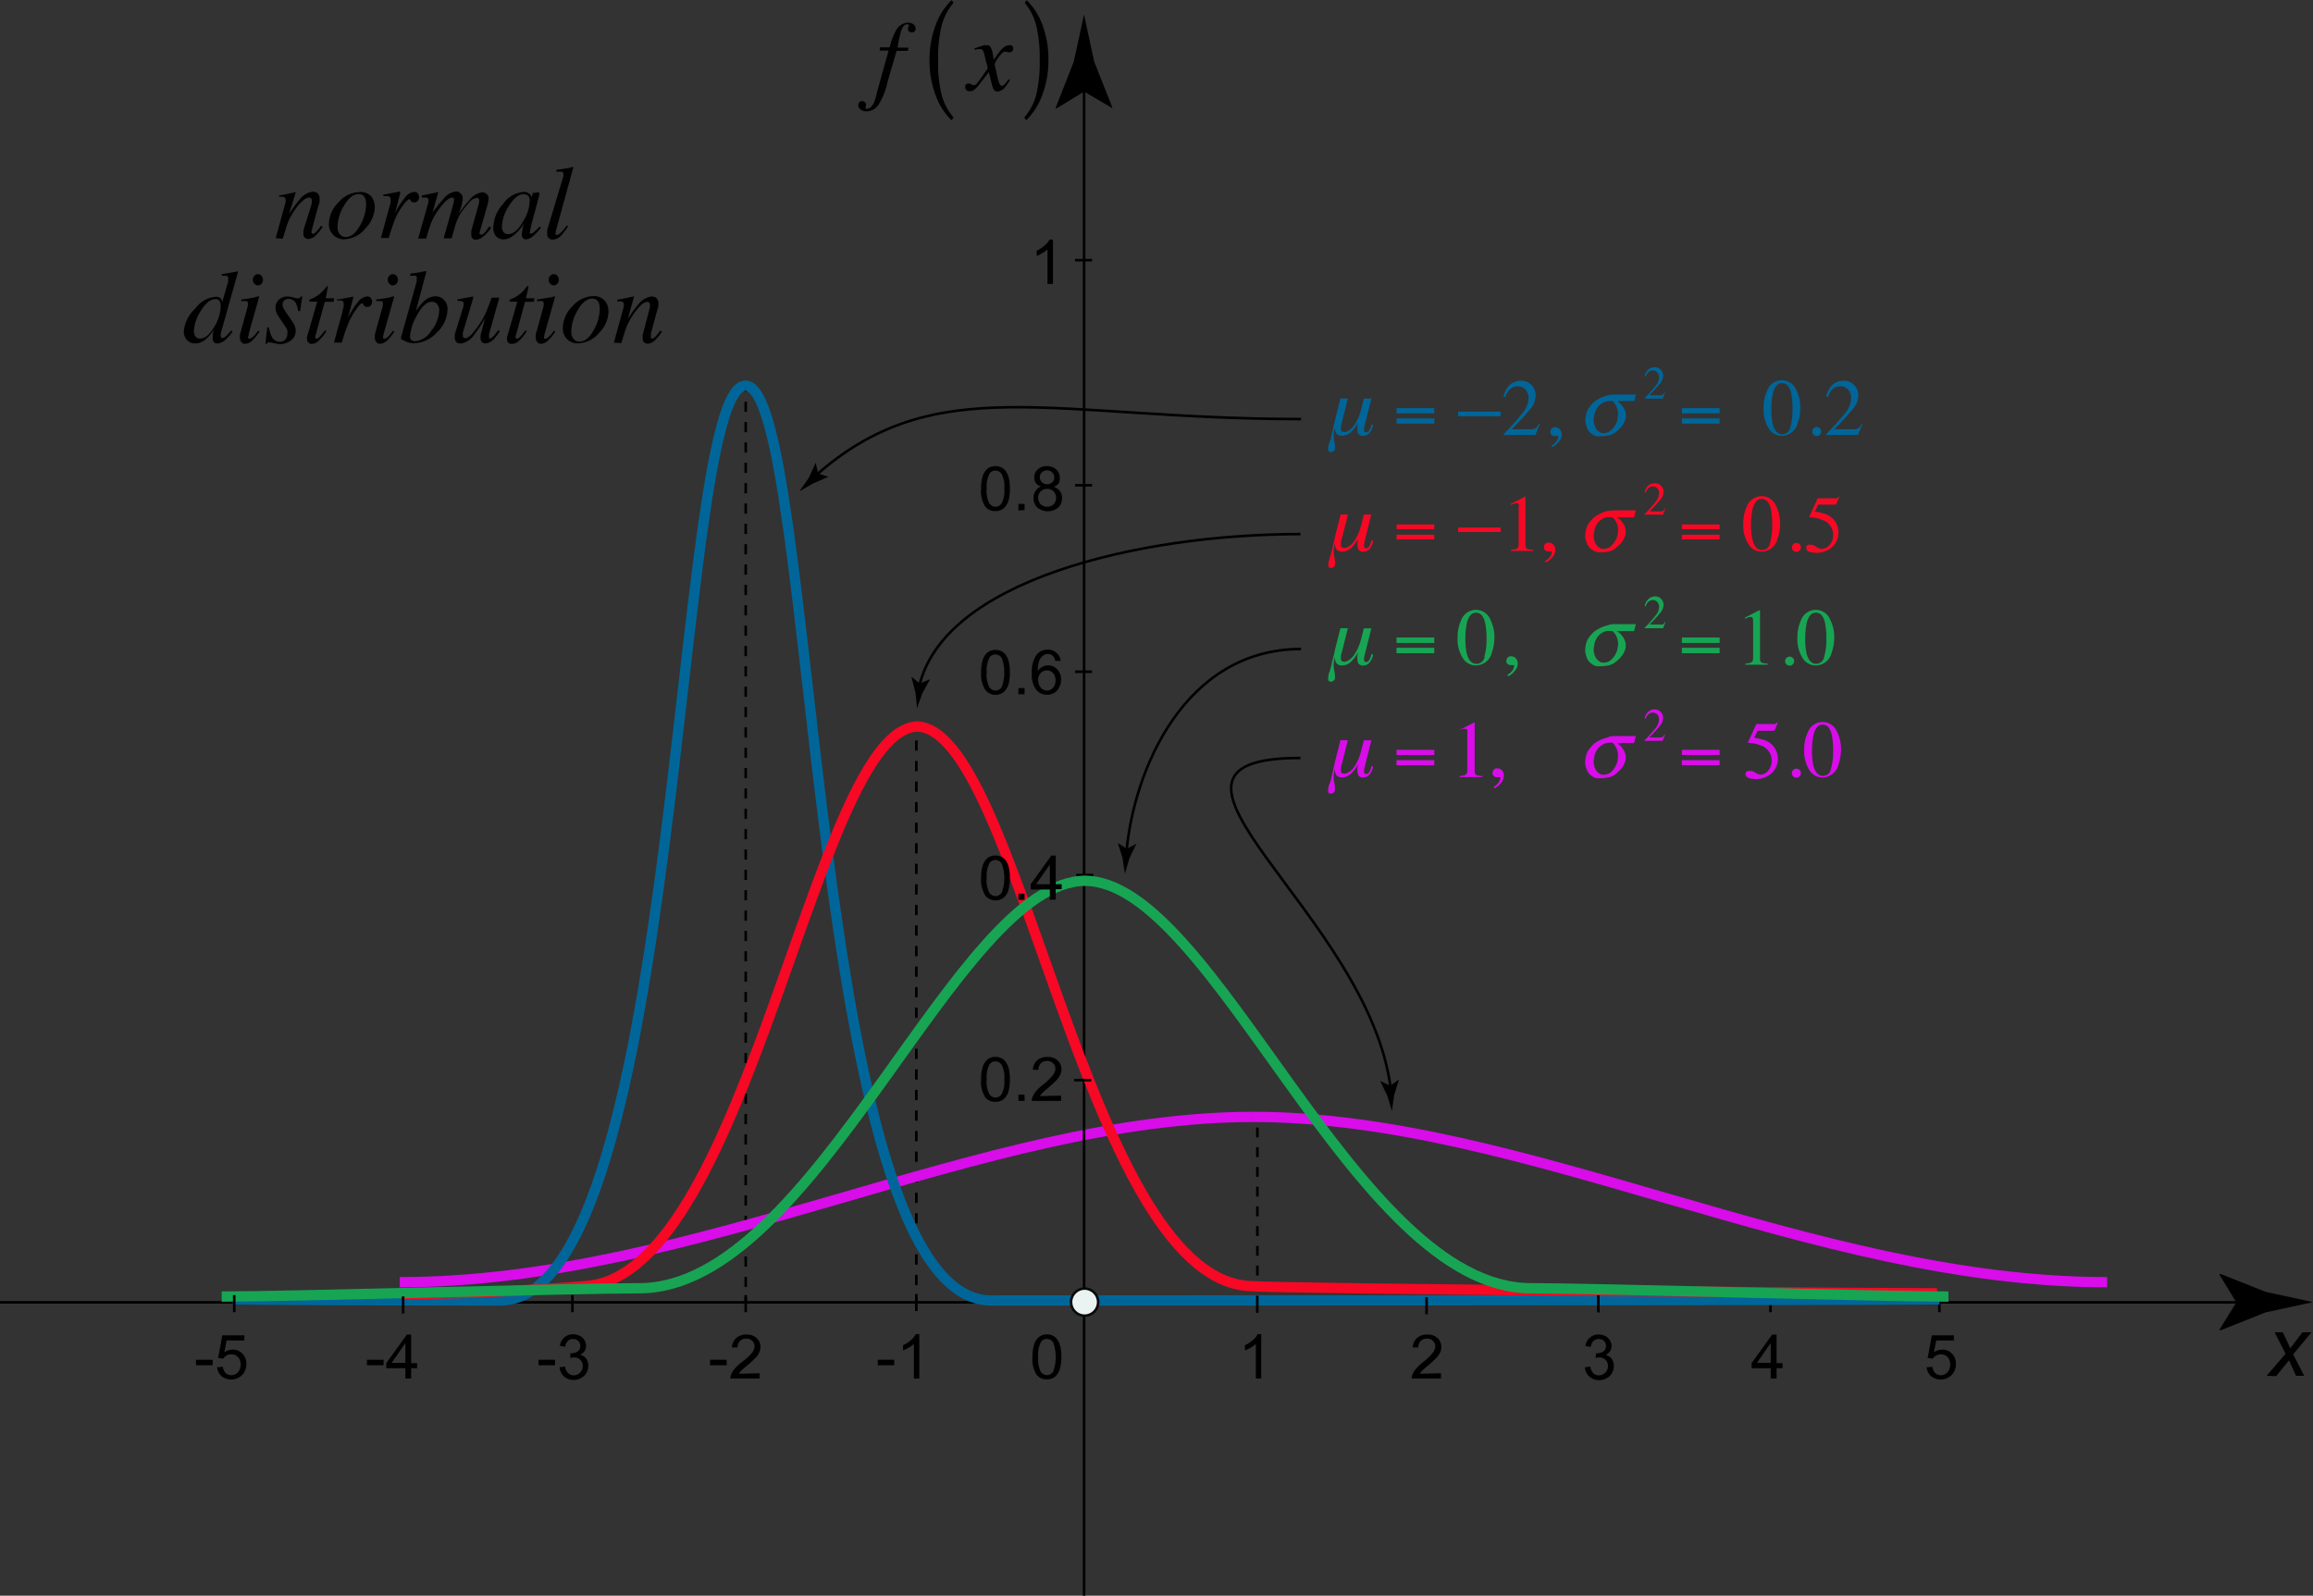 <svg id="_Layer_" data-name="&lt;Layer&gt;" xmlns="http://www.w3.org/2000/svg" viewBox="0 0 225.03 155.24"><rect x="0" y="0" width="225.03" height="155.24" fill="#333333" stroke="none"/><defs><style>.cls-1,.cls-10,.cls-2,.cls-3,.cls-4,.cls-5,.cls-7,.cls-8,.cls-9{fill:none;}.cls-1,.cls-2,.cls-3,.cls-4{stroke:#000;}.cls-1,.cls-11,.cls-2,.cls-3,.cls-4{stroke-width:0.25px;}.cls-2{stroke-dasharray:0.96 0.96;}.cls-3{stroke-dasharray:1 1;}.cls-4{stroke-dasharray:0.99 0.99;}.cls-5{stroke:#d90cea;}.cls-10,.cls-5,.cls-8,.cls-9{stroke-miterlimit:10;}.cls-6{fill:#131312;}.cls-8{stroke:#069;}.cls-9{stroke:#f70825;}.cls-10{stroke:#17a554;}.cls-11{fill:#ebf2f2;stroke:#090a0a;}.cls-12{fill:#069;}.cls-13{fill:#f70825;}.cls-14{fill:#17a554;}.cls-15{fill:#d90cea;}</style></defs><line class="cls-1" x1="122.33" y1="108.23" x2="122.33" y2="108.73"/><line class="cls-2" x1="122.33" y1="109.69" x2="122.33" y2="124.6"/><line class="cls-1" x1="122.33" y1="125.08" x2="122.33" y2="125.58"/><line class="cls-1" x1="89.15" y1="70.52" x2="89.15" y2="71.02"/><line class="cls-3" x1="89.15" y1="72.03" x2="89.15" y2="125.72"/><line class="cls-1" x1="89.15" y1="126.23" x2="89.15" y2="126.73"/><line class="cls-1" x1="72.55" y1="37.59" x2="72.55" y2="38.09"/><line class="cls-4" x1="72.55" y1="39.08" x2="72.55" y2="125.71"/><line class="cls-1" x1="72.55" y1="126.21" x2="72.55" y2="126.71"/><path class="cls-5" d="M38.89,126.72c28.9,0,56.62-16.08,83.07-16.08" transform="translate(0 -1.98)"/><path class="cls-5" d="M205,126.72c-28.89,0-56.62-16.08-83.07-16.08" transform="translate(0 -1.98)"/><path class="cls-6" d="M99.05,130.11" transform="translate(0 -1.98)"/><line class="cls-6" x1="125.97" y1="128.21" x2="126.97" y2="128.21"/><line class="cls-1" y1="126.7" x2="218.91" y2="126.7"/><path d="M217.57,128.68l-1.65-2.7.1-.07,4.4,1.75,4.61,1-4.61,1-4.4,1.75-.1-.05Z" transform="translate(0 -1.98)"/><line class="cls-1" x1="105.47" y1="155.24" x2="105.47" y2="7.57"/><path d="M105.47,10.89l-2.7,1.65-.06-.09L104.46,8c.34-1.54.68-3.07,1-4.61l1,4.61,1.75,4.41,0,.09Z" transform="translate(0 -1.98)"/><path class="cls-7" d="M135.33,130" transform="translate(0 -1.98)"/><path d="M220.52,135.83l1.84-2.15-1.06-2.08h.8l.35.75c.14.29.26.55.36.81L224,131.6h.88l-1.78,2.14,1.07,2.09h-.79L223,135c-.09-.19-.19-.41-.3-.68l-1.26,1.54Z" transform="translate(0 -1.98)"/><path d="M89,5a.36.36,0,0,1-.29.14.37.37,0,0,1-.27-.11.34.34,0,0,1-.11-.24,1,1,0,0,1,.1-.33.15.15,0,0,0-.07-.11.18.18,0,0,0-.13,0c-.24,0-.44.25-.6.77a12.07,12.07,0,0,0-.3,1.49h1.06l-.06.32H87.23l-.91,3.12a6.32,6.32,0,0,1-.78,2,1.43,1.43,0,0,1-1.25.76.84.84,0,0,1-.57-.19.52.52,0,0,1-.22-.41.46.46,0,0,1,.09-.27.35.35,0,0,1,.28-.12.37.37,0,0,1,.28.11.36.36,0,0,1,.11.26.34.34,0,0,1-.05.17.36.36,0,0,0,0,.13s0,0,0,.07a.32.32,0,0,0,.14,0c.28,0,.5-.22.69-.64a4.72,4.72,0,0,0,.27-.92l1.14-4.1h-.88l.06-.32h.93A5.91,5.91,0,0,1,87.14,5a1.4,1.4,0,0,1,1.2-.82.84.84,0,0,1,.54.18.57.57,0,0,1,.21.43A.44.44,0,0,1,89,5Z" transform="translate(0 -1.98)"/><path d="M94,10.18a.39.39,0,0,1,.23-.07h.12l.12.06.17.09.06,0h.07a.24.24,0,0,0,.18-.06,3.51,3.51,0,0,0,.34-.42c.11-.15.38-.53.8-1.14,0,0,0-.19-.11-.51s-.14-.59-.2-.81a1.55,1.55,0,0,0-.17-.45.28.28,0,0,0-.26-.11l-.27,0-.26.07,0-.15.53-.18.38-.12a2.08,2.08,0,0,1,.3,0,.35.35,0,0,1,.3.12,1.9,1.9,0,0,1,.26.75l.1.55a9.1,9.1,0,0,1,.67-.93,2.08,2.08,0,0,1,.4-.36.7.7,0,0,1,.37-.12.67.67,0,0,1,.26,0,.32.32,0,0,1,.18.32.36.36,0,0,1-.09.26.32.32,0,0,1-.23.09l-.1,0a.29.29,0,0,1-.1,0l-.13-.05-.1,0a.11.11,0,0,0-.07,0c-.14,0-.34.18-.6.55a2.93,2.93,0,0,0-.38.65,3.82,3.82,0,0,0,.09.46c.06.26.12.54.19.83a4.07,4.07,0,0,0,.17.58c.07.17.15.25.24.25a.36.36,0,0,0,.27-.14,6.18,6.18,0,0,0,.4-.51l.13.08a4.3,4.3,0,0,1-.42.63,1.15,1.15,0,0,1-.8.5.42.42,0,0,1-.37-.23,1.52,1.52,0,0,1-.16-.44L96.2,9l-1,1.29a2.52,2.52,0,0,1-.44.44.6.6,0,0,1-.38.12.41.41,0,0,1-.48-.43A.3.3,0,0,1,94,10.18Z" transform="translate(0 -1.98)"/><path d="M92.77,2.25a5.65,5.65,0,0,0-1.16,2.21,13.32,13.32,0,0,0-.34,3.38,13.18,13.18,0,0,0,.34,3.37,5.61,5.61,0,0,0,1.16,2.2l-.2.27A6.54,6.54,0,0,1,91,11.17a9.55,9.55,0,0,1-.57-3.33A9.6,9.6,0,0,1,91,4.5,6.51,6.51,0,0,1,92.57,2Z" transform="translate(0 -1.98)"/><path d="M99.69,2.25,99.88,2a6.51,6.51,0,0,1,1.58,2.52A9.42,9.42,0,0,1,102,7.84a9.4,9.4,0,0,1-.58,3.33,6.54,6.54,0,0,1-1.58,2.51l-.19-.27a5.57,5.57,0,0,0,1.16-2.19,13.21,13.21,0,0,0,.34-3.38,13.3,13.3,0,0,0-.34-3.39A5.61,5.61,0,0,0,99.69,2.25Z" transform="translate(0 -1.98)"/><line class="cls-1" x1="188.68" y1="126" x2="188.68" y2="127.66"/><line class="cls-1" x1="172.25" y1="126" x2="172.25" y2="127.66"/><line class="cls-1" x1="106.25" y1="47.21" x2="104.59" y2="47.21"/><line class="cls-1" x1="106.25" y1="25.31" x2="104.59" y2="25.31"/><line class="cls-1" x1="106.25" y1="65.35" x2="104.59" y2="65.35"/><line class="cls-1" x1="106.37" y1="85.13" x2="104.71" y2="85.13"/><path class="cls-8" d="M22.66,128.39c6.41.11,23,.11,26,.11,17.82,0,16.89-89,23.88-89" transform="translate(0 -1.98)"/><path class="cls-8" d="M188.68,128.39c-6.41.11-89.28.11-92.27.11-17.83,0-16.9-89-23.89-89" transform="translate(0 -1.98)"/><path class="cls-9" d="M39,127.88c6.82,0,14.62-.5,18.09-.79,15.81-1.31,22.28-54.43,32.24-54.43" transform="translate(0 -1.98)"/><path class="cls-9" d="M188.45,127.8c-6.82,0-63.6-.42-67.07-.71-15.82-1.31-22.28-54.43-32.24-54.43" transform="translate(0 -1.98)"/><path class="cls-10" d="M21.57,128.12c6.38,0,34.55-.81,40.63-.81,17.18,0,30.81-39.64,43.41-39.64" transform="translate(0 -1.98)"/><path class="cls-10" d="M189.56,128.12c-6.37,0-34.54-.81-40.63-.81-17.17,0-30.81-39.64-43.41-39.64" transform="translate(0 -1.98)"/><line class="cls-1" x1="106.16" y1="105.09" x2="104.5" y2="105.09"/><line class="cls-1" x1="122.32" y1="126.06" x2="122.32" y2="127.72"/><line class="cls-1" x1="138.79" y1="126.2" x2="138.79" y2="127.86"/><line class="cls-1" x1="155.5" y1="126.02" x2="155.5" y2="127.68"/><circle class="cls-11" cx="105.52" cy="126.68" r="1.32"/><line class="cls-1" x1="89.15" y1="125.89" x2="89.15" y2="127.55"/><line class="cls-1" x1="72.55" y1="126" x2="72.55" y2="127.66"/><line class="cls-1" x1="55.69" y1="126" x2="55.69" y2="127.66"/><line class="cls-1" x1="39.22" y1="126.12" x2="39.22" y2="127.78"/><line class="cls-1" x1="22.79" y1="126" x2="22.79" y2="127.66"/><path d="M100.45,134a4.08,4.08,0,0,1,.16-1.23,1.48,1.48,0,0,1,.47-.71,1.16,1.16,0,0,1,.77-.26,1.28,1.28,0,0,1,.61.14,1.18,1.18,0,0,1,.43.4,2.2,2.2,0,0,1,.27.64,4.47,4.47,0,0,1,.1,1,4.05,4.05,0,0,1-.16,1.22,1.55,1.55,0,0,1-.46.72,1.21,1.21,0,0,1-.79.25,1.17,1.17,0,0,1-1-.45A2.83,2.83,0,0,1,100.45,134Zm.55,0a2.81,2.81,0,0,0,.24,1.41.75.75,0,0,0,.61.35.74.74,0,0,0,.62-.36,4.23,4.23,0,0,0,0-2.81.75.75,0,0,0-.62-.35.66.66,0,0,0-.58.31A2.73,2.73,0,0,0,101,134Z" transform="translate(0 -1.98)"/><path d="M122.7,136.09h-.52v-3.36a3.09,3.09,0,0,1-.5.36,4,4,0,0,1-.56.27v-.51a3,3,0,0,0,.77-.5,1.82,1.82,0,0,0,.47-.58h.34Z" transform="translate(0 -1.98)"/><path d="M140.19,135.58v.51h-2.84a.78.78,0,0,1,.06-.37,2,2,0,0,1,.35-.57,5,5,0,0,1,.69-.65,5.89,5.89,0,0,0,.94-.91,1.06,1.06,0,0,0,.25-.64.7.7,0,0,0-.23-.52.76.76,0,0,0-.58-.22.84.84,0,0,0-.61.23.85.85,0,0,0-.23.63l-.54,0a1.28,1.28,0,0,1,.42-.93,1.42,1.42,0,0,1,1-.32,1.37,1.37,0,0,1,1,.35,1.13,1.13,0,0,1,.36.85,1.24,1.24,0,0,1-.1.5,2.1,2.1,0,0,1-.35.53,10.42,10.42,0,0,1-.82.75c-.31.27-.52.45-.61.54a1.85,1.85,0,0,0-.22.29Z" transform="translate(0 -1.98)"/><path d="M154.19,135l.52-.07a1.2,1.2,0,0,0,.31.65.78.78,0,0,0,.53.2.86.86,0,0,0,.63-.26.88.88,0,0,0,.26-.64.82.82,0,0,0-.84-.84,1.41,1.41,0,0,0-.37.06l.05-.46h.09a1.09,1.09,0,0,0,.61-.18.6.6,0,0,0,.26-.54.63.63,0,0,0-.19-.48.69.69,0,0,0-.51-.19.72.72,0,0,0-.51.19.9.9,0,0,0-.26.58l-.53-.09a1.29,1.29,0,0,1,.44-.82,1.24,1.24,0,0,1,.85-.3,1.44,1.44,0,0,1,.65.15,1.14,1.14,0,0,1,.45.42,1.07,1.07,0,0,1,.16.55.92.92,0,0,1-.15.51,1.06,1.06,0,0,1-.44.36,1,1,0,0,1,.59.36,1.14,1.14,0,0,1,.21.7,1.28,1.28,0,0,1-.41,1,1.46,1.46,0,0,1-1,.39,1.37,1.37,0,0,1-.94-.33A1.29,1.29,0,0,1,154.19,135Z" transform="translate(0 -1.98)"/><path d="M172.27,136.09v-1h-1.86v-.49l2-2.78h.43v2.78h.58v.49h-.58v1Zm0-1.52v-1.93l-1.34,1.93Z" transform="translate(0 -1.98)"/><path d="M187.44,135l.56-.05a1,1,0,0,0,.28.61.76.76,0,0,0,.54.21.86.86,0,0,0,.65-.29,1.11,1.11,0,0,0,.26-.76,1,1,0,0,0-.25-.71.87.87,0,0,0-.66-.27.88.88,0,0,0-.46.12,1,1,0,0,0-.33.3l-.49-.06.41-2.21h2.14v.5h-1.71l-.24,1.16a1.41,1.41,0,0,1,.82-.27,1.3,1.3,0,0,1,.95.39,1.38,1.38,0,0,1,.38,1,1.56,1.56,0,0,1-.34,1,1.51,1.51,0,0,1-2.08.19A1.3,1.3,0,0,1,187.44,135Z" transform="translate(0 -1.98)"/><path d="M85.4,134.8v-.53H87v.53Z" transform="translate(0 -1.98)"/><path d="M89.44,136.09h-.53v-3.36a2.7,2.7,0,0,1-.5.36,3.44,3.44,0,0,1-.55.27v-.51a3.19,3.19,0,0,0,.77-.5,2,2,0,0,0,.47-.58h.34Z" transform="translate(0 -1.98)"/><path d="M69.08,134.8v-.53H70.7v.53Z" transform="translate(0 -1.98)"/><path d="M73.9,135.58v.51H71.06a.94.94,0,0,1,.07-.37,1.91,1.91,0,0,1,.34-.57,5,5,0,0,1,.69-.65,5.64,5.64,0,0,0,1-.91,1.13,1.13,0,0,0,.25-.64.7.7,0,0,0-.23-.52.78.78,0,0,0-.58-.22.82.82,0,0,0-.61.23.85.85,0,0,0-.23.63l-.55,0a1.35,1.35,0,0,1,.42-.93,1.46,1.46,0,0,1,1-.32,1.37,1.37,0,0,1,1,.35,1.13,1.13,0,0,1,.36.85,1.25,1.25,0,0,1-.11.5,1.86,1.86,0,0,1-.35.53,8.44,8.44,0,0,1-.81.75c-.32.27-.52.45-.61.54a1.85,1.85,0,0,0-.22.29Z" transform="translate(0 -1.98)"/><path d="M52.39,134.8v-.53H54v.53Z" transform="translate(0 -1.98)"/><path d="M54.45,135l.52-.07a1.2,1.2,0,0,0,.31.65.78.78,0,0,0,.53.2.86.86,0,0,0,.63-.26.88.88,0,0,0,.26-.64.82.82,0,0,0-.84-.84,1.41,1.41,0,0,0-.37.06l0-.46h.09a1.09,1.09,0,0,0,.61-.18.61.61,0,0,0,.27-.54.64.64,0,0,0-.2-.48.69.69,0,0,0-.51-.19.72.72,0,0,0-.51.19A.9.9,0,0,0,55,133l-.53-.09a1.29,1.29,0,0,1,.44-.82,1.24,1.24,0,0,1,.85-.3,1.44,1.44,0,0,1,.65.15,1.08,1.08,0,0,1,.45.42,1.07,1.07,0,0,1,.16.55.92.92,0,0,1-.15.51,1.06,1.06,0,0,1-.44.36,1,1,0,0,1,.59.36,1.14,1.14,0,0,1,.21.7,1.28,1.28,0,0,1-.41,1,1.46,1.46,0,0,1-1,.39,1.37,1.37,0,0,1-.94-.33A1.29,1.29,0,0,1,54.45,135Z" transform="translate(0 -1.98)"/><path d="M35.7,134.8v-.53h1.62v.53Z" transform="translate(0 -1.98)"/><path d="M39.44,136.09v-1H37.58v-.49l2-2.78H40v2.78h.58v.49H40v1Zm0-1.52v-1.93l-1.34,1.93Z" transform="translate(0 -1.98)"/><path d="M19.07,134.8v-.53h1.62v.53Z" transform="translate(0 -1.98)"/><path d="M21.12,135l.56-.05a1,1,0,0,0,.28.61.76.76,0,0,0,.54.21.86.86,0,0,0,.65-.29,1.11,1.11,0,0,0,.26-.76,1,1,0,0,0-.25-.71.87.87,0,0,0-.67-.27.9.9,0,0,0-.46.12,1,1,0,0,0-.32.3l-.49-.06.41-2.21h2.14v.5H22.05l-.23,1.16a1.4,1.4,0,0,1,.81-.27,1.27,1.27,0,0,1,.95.39,1.35,1.35,0,0,1,.39,1,1.56,1.56,0,0,1-.34,1,1.51,1.51,0,0,1-2.08.19A1.3,1.3,0,0,1,21.12,135Z" transform="translate(0 -1.98)"/><path d="M95.45,107a3.78,3.78,0,0,1,.16-1.23,1.47,1.47,0,0,1,.46-.71,1.2,1.2,0,0,1,.78-.26,1.34,1.34,0,0,1,.61.14,1.29,1.29,0,0,1,.43.41,2,2,0,0,1,.26.63,4,4,0,0,1,.1,1,4.09,4.09,0,0,1-.15,1.22,1.56,1.56,0,0,1-.47.72,1.16,1.16,0,0,1-.78.25,1.18,1.18,0,0,1-1-.44A2.79,2.79,0,0,1,95.45,107Zm.54,0a2.78,2.78,0,0,0,.25,1.41.75.75,0,0,0,.61.35.73.73,0,0,0,.61-.35,2.68,2.68,0,0,0,.25-1.41,2.63,2.63,0,0,0-.25-1.41.73.73,0,0,0-.61-.35.68.68,0,0,0-.59.31A2.73,2.73,0,0,0,96,107Z" transform="translate(0 -1.98)"/><path d="M99.08,109.08v-.6h.6v.6Z" transform="translate(0 -1.98)"/><path d="M103.23,108.57v.51h-2.84a.78.78,0,0,1,.06-.37,2,2,0,0,1,.35-.57,4.48,4.48,0,0,1,.69-.65,5.89,5.89,0,0,0,.94-.91,1.06,1.06,0,0,0,.25-.63.7.7,0,0,0-.23-.53.78.78,0,0,0-.58-.22.84.84,0,0,0-.61.23.85.85,0,0,0-.23.63l-.54,0a1.28,1.28,0,0,1,.42-.93,1.42,1.42,0,0,1,1-.32,1.37,1.37,0,0,1,1,.35,1.13,1.13,0,0,1,.36.85,1.25,1.25,0,0,1-.11.5,1.86,1.86,0,0,1-.35.53,8.44,8.44,0,0,1-.81.75c-.31.27-.52.45-.61.54a1.85,1.85,0,0,0-.22.29Z" transform="translate(0 -1.98)"/><path d="M95.45,87.41a3.78,3.78,0,0,1,.16-1.23,1.55,1.55,0,0,1,.46-.72,1.26,1.26,0,0,1,.78-.25,1.34,1.34,0,0,1,.61.14,1.26,1.26,0,0,1,.43.4,2.2,2.2,0,0,1,.26.64,4,4,0,0,1,.1,1,4.09,4.09,0,0,1-.15,1.22,1.53,1.53,0,0,1-.47.71,1.28,1.28,0,0,1-1.75-.19A2.78,2.78,0,0,1,95.45,87.41Zm.54,0a2.71,2.71,0,0,0,.25,1.4.72.72,0,0,0,.61.35.71.71,0,0,0,.61-.35,4.07,4.07,0,0,0,0-2.81.71.71,0,0,0-.61-.35.68.68,0,0,0-.59.31A2.73,2.73,0,0,0,96,87.41Z" transform="translate(0 -1.98)"/><path d="M99.08,89.52v-.6h.6v.6Z" transform="translate(0 -1.98)"/><path d="M102.14,89.52v-1h-1.86V88l2-2.78h.43V88h.58v.49h-.58v1Zm0-1.51V86.08L100.8,88Z" transform="translate(0 -1.98)"/><path d="M95.45,67.41a3.78,3.78,0,0,1,.16-1.23,1.55,1.55,0,0,1,.46-.72,1.2,1.2,0,0,1,.78-.25,1.34,1.34,0,0,1,.61.14,1.26,1.26,0,0,1,.43.4,2.2,2.2,0,0,1,.26.64,4,4,0,0,1,.1,1,4.09,4.09,0,0,1-.15,1.22,1.53,1.53,0,0,1-.47.71,1.28,1.28,0,0,1-1.75-.19A2.78,2.78,0,0,1,95.45,67.41Zm.54,0a2.71,2.71,0,0,0,.25,1.4.72.72,0,0,0,.61.35.71.71,0,0,0,.61-.35,4.07,4.07,0,0,0,0-2.81.71.71,0,0,0-.61-.35.68.68,0,0,0-.59.31A2.73,2.73,0,0,0,96,67.41Z" transform="translate(0 -1.98)"/><path d="M99.08,69.52v-.6h.6v.6Z" transform="translate(0 -1.98)"/><path d="M103.19,66.28l-.52,0a1.05,1.05,0,0,0-.2-.45.72.72,0,0,0-.53-.23.67.67,0,0,0-.44.15,1.17,1.17,0,0,0-.4.53,2.81,2.81,0,0,0-.14,1,1.2,1.2,0,0,1,1-.57,1.2,1.2,0,0,1,.9.39,1.4,1.4,0,0,1,.37,1,1.6,1.6,0,0,1-.18.75,1.18,1.18,0,0,1-.48.53,1.23,1.23,0,0,1-.69.19,1.31,1.31,0,0,1-1.07-.49,2.42,2.42,0,0,1-.42-1.6,2.85,2.85,0,0,1,.46-1.81,1.35,1.35,0,0,1,1.08-.49,1.2,1.2,0,0,1,.83.29A1.15,1.15,0,0,1,103.19,66.28ZM101,68.13a1.31,1.31,0,0,0,.11.52.83.83,0,0,0,.33.38.77.77,0,0,0,.43.13.74.74,0,0,0,.58-.27,1.05,1.05,0,0,0,.24-.73,1,1,0,0,0-.24-.7.82.82,0,0,0-1.2,0A.9.9,0,0,0,101,68.13Z" transform="translate(0 -1.98)"/><path d="M95.45,49.52a3.72,3.72,0,0,1,.16-1.22,1.55,1.55,0,0,1,.46-.72,1.2,1.2,0,0,1,.78-.25,1.22,1.22,0,0,1,.61.14,1.17,1.17,0,0,1,.43.4,2.09,2.09,0,0,1,.26.64,3.93,3.93,0,0,1,.1,1,4,4,0,0,1-.15,1.22,1.56,1.56,0,0,1-.47.72,1.16,1.16,0,0,1-.78.25,1.18,1.18,0,0,1-1-.44A2.79,2.79,0,0,1,95.45,49.52Zm.54,0a2.73,2.73,0,0,0,.25,1.41.75.75,0,0,0,.61.35.73.73,0,0,0,.61-.35,2.65,2.65,0,0,0,.25-1.41,2.65,2.65,0,0,0-.25-1.41.73.73,0,0,0-.61-.35.7.7,0,0,0-.59.31A2.75,2.75,0,0,0,96,49.52Z" transform="translate(0 -1.98)"/><path d="M99.08,51.64V51h.6v.6Z" transform="translate(0 -1.98)"/><path d="M101.27,49.31a1,1,0,0,1-.49-.34.88.88,0,0,1-.16-.53,1,1,0,0,1,.34-.79,1.2,1.2,0,0,1,.89-.32,1.29,1.29,0,0,1,.91.32,1.07,1.07,0,0,1,.34.8A.91.91,0,0,1,103,49a1,1,0,0,1-.48.34,1.21,1.21,0,0,1,.6.42,1.12,1.12,0,0,1,.21.68,1.24,1.24,0,0,1-.39.93,1.6,1.6,0,0,1-2,0,1.26,1.26,0,0,1-.39-.94,1.12,1.12,0,0,1,.21-.7A1.05,1.05,0,0,1,101.27,49.31ZM101,50.4a1,1,0,0,0,.11.44.66.66,0,0,0,.32.32.89.89,0,0,0,.45.12.84.84,0,0,0,.62-.24.91.91,0,0,0,0-1.25.86.86,0,0,0-.64-.25.85.85,0,0,0-.86.86Zm.17-2a.69.69,0,0,0,.2.5.73.73,0,0,0,.51.19.72.72,0,0,0,.5-.19.64.64,0,0,0,.19-.47.66.66,0,0,0-.2-.49.69.69,0,0,0-.5-.2.72.72,0,0,0-.5.19A.65.65,0,0,0,101.16,48.42Z" transform="translate(0 -1.98)"/><path d="M102.44,29.6h-.53V26.24a2.4,2.4,0,0,1-.5.36,2.86,2.86,0,0,1-.55.28v-.51a3.22,3.22,0,0,0,.77-.51,1.82,1.82,0,0,0,.47-.57h.34Z" transform="translate(0 -1.98)"/><path d="M26.82,25.15l.85-3.07c.07-.26.11-.41.12-.47a.5.5,0,0,0,0-.18.31.31,0,0,0-.08-.22.42.42,0,0,0-.32-.09h-.12l-.12,0V21l.45-.08.3-.06.88-.19,0,0-.66,2.14a12.38,12.38,0,0,1,1-1.38,1.91,1.91,0,0,1,1.29-.8.92.92,0,0,1,.38.08.62.62,0,0,1,.3.59,2.11,2.11,0,0,1,0,.25c0,.09,0,.18-.07.28l-.65,2.38c0,.05,0,.11-.05.18s0,.12,0,.15a.28.28,0,0,0,0,.13.13.13,0,0,0,.12.06.46.46,0,0,0,.28-.15,5,5,0,0,0,.53-.65l.14.13a5.39,5.39,0,0,1-.63.78,1.14,1.14,0,0,1-.76.39.56.56,0,0,1-.32-.11.46.46,0,0,1-.16-.41,1.41,1.41,0,0,1,0-.18.76.76,0,0,1,0-.16L30.27,22a3.34,3.34,0,0,0,.07-.33c0-.08,0-.14,0-.18a.32.32,0,0,0-.06-.2.23.23,0,0,0-.2-.09c-.26,0-.57.22-1,.67a8,8,0,0,0-.69,1,5.38,5.38,0,0,0-.41.84c-.1.27-.25.77-.47,1.49Z" transform="translate(0 -1.98)"/><path d="M36.12,21.09a1.67,1.67,0,0,1,.34,1.05,3.07,3.07,0,0,1-.92,2.07,2.77,2.77,0,0,1-2,1.05,1.48,1.48,0,0,1-1.09-.4A1.46,1.46,0,0,1,32,23.74a3,3,0,0,1,.93-2.07,2.77,2.77,0,0,1,2-1A1.41,1.41,0,0,1,36.12,21.09Zm-3.07,3.67a.72.72,0,0,0,.6.27c.54,0,1-.4,1.44-1.22a4.33,4.33,0,0,0,.53-1.92,1.65,1.65,0,0,0-.09-.6.64.64,0,0,0-.64-.43c-.5,0-1,.38-1.42,1.13a4.1,4.1,0,0,0-.63,2.09A1.06,1.06,0,0,0,33.05,24.76Z" transform="translate(0 -1.98)"/><path d="M38.93,20.66a.14.14,0,0,1,0,.06s0,.06,0,.08l-.5,1.93.11-.23a7,7,0,0,1,.84-1.27,1.25,1.25,0,0,1,.91-.58.46.46,0,0,1,.36.15.6.6,0,0,1,0,.72.45.45,0,0,1-.35.15.36.36,0,0,1-.36-.2l-.06-.11a.1.1,0,0,0,0,0s0,0-.06,0-.32.18-.56.54A8.25,8.25,0,0,0,38.56,23c-.11.26-.24.59-.38,1s-.21.64-.36,1.13h-.76l.82-3A3.35,3.35,0,0,0,38,21.7a1.76,1.76,0,0,0,0-.33.32.32,0,0,0-.08-.23.35.35,0,0,0-.26-.08h-.14l-.22,0v-.17l.2,0,.85-.17.48-.09A.06.06,0,0,1,38.93,20.66Z" transform="translate(0 -1.98)"/><path d="M44.78,20.77a.61.61,0,0,1,.24.54,2.1,2.1,0,0,1-.08.46c0,.2-.15.53-.3,1a10.25,10.25,0,0,1,1-1.28,1.9,1.9,0,0,1,1.27-.8.64.64,0,0,1,.43.16.6.6,0,0,1,.19.51,3.39,3.39,0,0,1-.09.52l-.78,2.71a.15.15,0,0,0,0,.13.13.13,0,0,0,.13.07.29.29,0,0,0,.16,0l.17-.15.16-.18L47.6,24l.16.12,0,.07A4.2,4.2,0,0,1,47,25a1.13,1.13,0,0,1-.72.3.45.45,0,0,1-.26-.08.49.49,0,0,1-.17-.43.86.86,0,0,1,0-.16,1.62,1.62,0,0,1,0-.19l.77-2.78a.87.87,0,0,1,0-.1s0-.06,0-.08a.25.25,0,0,0-.07-.19.21.21,0,0,0-.16-.06,1.23,1.23,0,0,0-.79.5,8.65,8.65,0,0,0-.78,1,5.31,5.31,0,0,0-.43.88q-.12.36-.45,1.56h-.78l1-3.53s0-.06,0-.09v-.09a.24.24,0,0,0,0-.18.19.19,0,0,0-.17-.07c-.22,0-.48.17-.79.52a7.42,7.42,0,0,0-.77,1,5.32,5.32,0,0,0-.57,1.17c-.1.3-.24.73-.41,1.29h-.77l1-3.53,0-.1s0-.07,0-.11a.22.22,0,0,0-.14-.24,2.27,2.27,0,0,0-.51,0V21l1.61-.33,0,0-.56,2a11.84,11.84,0,0,1,1.06-1.34,1.85,1.85,0,0,1,1.2-.72A.55.55,0,0,1,44.78,20.77Z" transform="translate(0 -1.98)"/><path d="M51.53,20.85a.65.65,0,0,1,.18.29l0,.07.11-.37a.22.22,0,0,1,0-.09s0,0,.07,0l.58-.06s0,0,0,0v.06l0,.1,0,.11L52,22.72c-.11.39-.2.72-.27,1a7.91,7.91,0,0,0-.18.87.18.18,0,0,0,0,.11.16.16,0,0,0,.09,0,.19.19,0,0,0,.1,0l.14-.09.09-.07.09-.08.13-.12.32-.32.12.11a5.32,5.32,0,0,1-.85.89,1.05,1.05,0,0,1-.61.24.35.35,0,0,1-.3-.13.55.55,0,0,1-.1-.32,3.32,3.32,0,0,1,.07-.51c0-.23.09-.41.13-.57-.06.1-.16.25-.3.44a3.31,3.31,0,0,1-.52.55,2.36,2.36,0,0,1-.69.46,1.51,1.51,0,0,1-.5.09,1,1,0,0,1-.72-.33A1.27,1.27,0,0,1,48,24a3.44,3.44,0,0,1,.94-2.17,2.68,2.68,0,0,1,2-1.18A.88.88,0,0,1,51.53,20.85Zm-.16.19a.54.54,0,0,0-.4-.17c-.55,0-1,.42-1.52,1.24A4,4,0,0,0,48.83,24a.87.87,0,0,0,.17.58.58.58,0,0,0,.43.18c.5,0,1-.41,1.44-1.21a3.93,3.93,0,0,0,.66-2A.73.73,0,0,0,51.37,21Z" transform="translate(0 -1.98)"/><path d="M54.81,19.13a.59.59,0,0,0,0-.13s0-.08,0-.1a.19.19,0,0,0-.14-.21,3.06,3.06,0,0,0-.54,0V18.5l.52-.07.38-.06c.19,0,.41-.08.68-.15,0,0,0,0,.07.05l-1.65,6-.07.25s0,.06,0,.09a.25.25,0,0,0,0,.16c0,.05.06.07.13.07s.27-.1.46-.32a5,5,0,0,0,.49-.61l.13.09a7.22,7.22,0,0,1-.66.88,1.23,1.23,0,0,1-.83.41.57.57,0,0,1-.32-.09.49.49,0,0,1-.22-.46,2.86,2.86,0,0,1,0-.33c0-.08,0-.18.07-.29Z" transform="translate(0 -1.98)"/><path d="M21.47,31a.93.93,0,0,1,.15.37l.58-2c0-.06,0-.11,0-.15v-.12c0-.13,0-.21-.07-.24a.3.3,0,0,0-.2-.05h-.16l-.19,0v-.17c.37-.05.89-.13,1.56-.26l0,.05v.06l-1,3.56-.66,2.36a.49.49,0,0,0,0,.15.74.74,0,0,0,0,.12.22.22,0,0,0,.07.18.19.19,0,0,0,.12,0c.09,0,.23-.09.41-.26l.43-.47.11.1-.07.11a3.34,3.34,0,0,1-.48.56,1.44,1.44,0,0,1-.92.5.48.48,0,0,1-.24-.06.45.45,0,0,1-.21-.43,2.79,2.79,0,0,1,0-.33c0-.15.05-.32.09-.5a4,4,0,0,1-.82.94,1.5,1.5,0,0,1-1,.37,1,1,0,0,1-.76-.31,1.22,1.22,0,0,1-.32-.94A3.41,3.41,0,0,1,19,32a2.69,2.69,0,0,1,1.93-1.14A.69.69,0,0,1,21.47,31ZM19,34.69a.51.51,0,0,0,.47.23c.47,0,.93-.38,1.37-1.14a4,4,0,0,0,.63-2,1.2,1.2,0,0,0-.1-.5.42.42,0,0,0-.41-.2c-.5,0-1,.41-1.47,1.22a4,4,0,0,0-.63,1.9A1,1,0,0,0,19,34.69Z" transform="translate(0 -1.98)"/><path d="M25.21,30.82a.05.05,0,0,1,0,.05l-1,3.54c0,.19-.07.3-.07.34a.24.24,0,0,0,0,.12s.06.06.13.06.26-.09.45-.29.24-.28.4-.49l.13.1-.05.07a5.3,5.3,0,0,1-.62.75,1.1,1.1,0,0,1-.74.36.44.44,0,0,1-.36-.18.68.68,0,0,1-.14-.42,1.69,1.69,0,0,1,0-.25,2.91,2.91,0,0,1,.08-.32l.7-2.55,0-.11s0-.06,0-.09a.22.22,0,0,0-.14-.23,2.47,2.47,0,0,0-.51,0v-.16l.59-.08.36-.06a3.12,3.12,0,0,0,.44-.09A.71.71,0,0,1,25.21,30.82Zm-.46-1.24a.54.54,0,0,1-.15-.38.56.56,0,0,1,.15-.39.46.46,0,0,1,.34-.16.46.46,0,0,1,.35.16.56.56,0,0,1,.15.39.52.52,0,0,1-.15.38.43.43,0,0,1-.35.16A.43.43,0,0,1,24.75,29.58Z" transform="translate(0 -1.98)"/><path d="M26,33.84h.17a3,3,0,0,0,.26.88.87.87,0,0,0,.81.51.69.69,0,0,0,.51-.21.76.76,0,0,0,.2-.57.89.89,0,0,0,0-.35,1.05,1.05,0,0,0-.13-.26l-.41-.61c-.25-.37-.41-.62-.47-.74a1.33,1.33,0,0,1-.14-.57,1.06,1.06,0,0,1,.31-.76,1.14,1.14,0,0,1,.88-.33,2,2,0,0,1,.55.09,2,2,0,0,0,.43.09.23.23,0,0,0,.18-.05.36.36,0,0,0,.11-.13h.15l-.21,1.41H29a2.29,2.29,0,0,0-.19-.72.79.79,0,0,0-.76-.46.64.64,0,0,0-.39.14.49.49,0,0,0-.17.4.86.86,0,0,0,.08.36,5.9,5.9,0,0,0,.35.54l.35.51a4.78,4.78,0,0,1,.39.64,1.32,1.32,0,0,1,.11.53,1.14,1.14,0,0,1-.45.91,1.72,1.72,0,0,1-1.09.36,2.52,2.52,0,0,1-.58-.08,2.7,2.7,0,0,0-.44-.08.2.2,0,0,0-.14,0,.43.43,0,0,0-.09.13h-.16Z" transform="translate(0 -1.98)"/><path d="M29.86,34.9a.52.52,0,0,1,0-.11l1-3.46h-.76a.54.54,0,0,1,0-.17s0,0,.1-.07a3.9,3.9,0,0,0,.78-.41,4.55,4.55,0,0,0,.76-.77l.08-.09s0,0,0,0l0,0,.07,0a.25.25,0,0,1,0,.07v.05L31.69,31h.82l-.06.34H31.6l-.92,3.34a.25.25,0,0,0,0,.17.13.13,0,0,0,.13.08c.09,0,.21-.09.36-.26s.24-.28.46-.55l.12.07-.06.11a3.88,3.88,0,0,1-.76.89,1,1,0,0,1-.62.25A.43.43,0,0,1,30,35.3a.45.45,0,0,1-.12-.31A.34.34,0,0,1,29.86,34.9Z" transform="translate(0 -1.98)"/><path d="M34.36,30.83a.14.14,0,0,1,0,.07.2.2,0,0,0,0,.07l-.51,1.94.12-.23a6.7,6.7,0,0,1,.83-1.28,1.29,1.29,0,0,1,.91-.58.43.43,0,0,1,.36.15.53.53,0,0,1,.13.36.52.52,0,0,1-.13.37.45.45,0,0,1-.35.14.37.37,0,0,1-.23-.06.41.41,0,0,1-.12-.14l-.06-.1,0-.05-.07,0c-.13,0-.31.18-.56.54A8.21,8.21,0,0,0,34,33.18c-.11.26-.24.59-.39,1s-.21.64-.36,1.13h-.76l.83-3c0-.17.08-.32.11-.46a1.47,1.47,0,0,0,0-.33.32.32,0,0,0-.07-.23.37.37,0,0,0-.26-.08H33l-.21,0V31.1l.2,0,.84-.16.49-.09S34.35,30.81,34.36,30.83Z" transform="translate(0 -1.98)"/><path d="M38.34,30.82s0,0,0,.05l-1,3.54a1.9,1.9,0,0,0-.07.34.24.24,0,0,0,0,.12.12.12,0,0,0,.12.06c.12,0,.27-.09.45-.29a5.36,5.36,0,0,0,.4-.49l.13.1-.05.07a5.39,5.39,0,0,1-.61.75,1.14,1.14,0,0,1-.75.36.42.42,0,0,1-.35-.18.63.63,0,0,1-.14-.42.94.94,0,0,1,0-.25,2.42,2.42,0,0,1,.07-.32l.71-2.55s0-.07,0-.11a.28.28,0,0,0,0-.09c0-.12,0-.2-.13-.23a2.6,2.6,0,0,0-.52,0v-.16l.59-.08.36-.06a3,3,0,0,0,.45-.09A.68.68,0,0,1,38.34,30.82Zm-.47-1.24a.53.53,0,0,1-.14-.38.55.55,0,0,1,.14-.39.48.48,0,0,1,.35-.16.5.5,0,0,1,.35.16.55.55,0,0,1,.14.39.51.51,0,0,1-.14.38.46.46,0,0,1-.35.16A.44.44,0,0,1,37.87,29.58Z" transform="translate(0 -1.98)"/><path d="M40.54,29.37c0-.07,0-.14,0-.19a.86.86,0,0,0,0-.15.31.31,0,0,0,0-.13.22.22,0,0,0-.15-.09.29.29,0,0,0-.12,0l-.35,0V28.6l.35-.05a4.84,4.84,0,0,0,.5-.07l.3-.06a2.05,2.05,0,0,1,.39-.06l0,0a.06.06,0,0,1,0,.06v.06l-1,3.75a6,6,0,0,1,.76-.92,1.65,1.65,0,0,1,1.12-.5,1.12,1.12,0,0,1,.87.36,1.27,1.27,0,0,1,.33.89,3.22,3.22,0,0,1-1.08,2.31,3.08,3.08,0,0,1-2.17,1,2,2,0,0,1-.94-.23Q39,35,39,34.85Zm1.5,4.7a3.49,3.49,0,0,0,.69-1.88.92.92,0,0,0-.2-.62.64.64,0,0,0-.51-.23q-.78,0-1.5,1.41a4.67,4.67,0,0,0-.63,2,.42.42,0,0,0,.13.31.54.54,0,0,0,.39.12A2.06,2.06,0,0,0,42,34.07Z" transform="translate(0 -1.98)"/><path d="M45.1,31.74a.37.37,0,0,0,0-.09.28.28,0,0,0,0-.09c0-.14,0-.23-.13-.26a1.55,1.55,0,0,0-.47-.05v-.14l.74-.14.79-.15,0,0a.07.07,0,0,1,0,.06V31l-1,3.35a1.08,1.08,0,0,0,0,.19.84.84,0,0,0,0,.1.21.21,0,0,0,.07.18.24.24,0,0,0,.17.06c.19,0,.44-.17.74-.52a9.92,9.92,0,0,0,.79-1.08,7.32,7.32,0,0,0,.57-1.12c.11-.25.26-.66.46-1.22h.75l-1,3.53a1.21,1.21,0,0,0,0,.18.93.93,0,0,0,0,.14.2.2,0,0,0,0,.11.12.12,0,0,0,.1,0,.24.24,0,0,0,.15-.06,2.3,2.3,0,0,0,.2-.17l.19-.24.27-.33.14.09a4.37,4.37,0,0,1-.47.65,1.32,1.32,0,0,1-.91.55.51.51,0,0,1-.35-.12.47.47,0,0,1-.14-.37,1.41,1.41,0,0,1,0-.28,1.9,1.9,0,0,1,.08-.35l.23-.87.13-.46h0a18.2,18.2,0,0,1-1.09,1.64,1.83,1.83,0,0,1-1.3.82.6.6,0,0,1-.3-.07.5.5,0,0,1-.26-.5.71.71,0,0,1,0-.16,1.68,1.68,0,0,1,0-.18Z" transform="translate(0 -1.98)"/><path d="M49.33,34.9s0-.07,0-.11l1-3.46h-.75a.35.35,0,0,1,0-.17s0,0,.1-.07a3.12,3.12,0,0,0,1.53-1.18l.08-.09,0,0,.05,0,.07,0a.64.64,0,0,0,0,.07.11.11,0,0,1,0,.05L51.17,31H52l-.06.34h-.86l-.91,3.34a.25.25,0,0,0,0,.17.15.15,0,0,0,.14.08c.08,0,.2-.09.36-.26s.24-.28.45-.55l.13.07-.07.11a3.65,3.65,0,0,1-.75.89,1,1,0,0,1-.62.25.46.46,0,0,1-.37-.13.49.49,0,0,1-.11-.31Z" transform="translate(0 -1.98)"/><path d="M54,30.82a.08.08,0,0,1,0,.05l-1,3.54a1.9,1.9,0,0,0-.07.34.24.24,0,0,0,0,.12s0,.06.12.06.26-.09.45-.29a5.36,5.36,0,0,0,.4-.49l.13.1-.05.07a4.69,4.69,0,0,1-.62.75,1.1,1.1,0,0,1-.74.36.45.45,0,0,1-.36-.18.68.68,0,0,1-.14-.42,1.69,1.69,0,0,1,0-.25c0-.07,0-.18.08-.32l.7-2.55,0-.11s0-.06,0-.09a.22.22,0,0,0-.13-.23,2.6,2.6,0,0,0-.52,0v-.16L53,31l.36-.06a3,3,0,0,0,.45-.09A.68.68,0,0,1,54,30.82Zm-.47-1.24a.54.54,0,0,1-.15-.38.56.56,0,0,1,.15-.39.46.46,0,0,1,.34-.16.46.46,0,0,1,.35.16.56.56,0,0,1,.15.39.52.52,0,0,1-.15.38.43.43,0,0,1-.35.16A.43.43,0,0,1,53.54,29.58Z" transform="translate(0 -1.98)"/><path d="M58.86,31.26a1.67,1.67,0,0,1,.34,1.05,3.06,3.06,0,0,1-.93,2.07,2.75,2.75,0,0,1-2,1,1.5,1.5,0,0,1-1.1-.4,1.47,1.47,0,0,1-.41-1.11,3,3,0,0,1,.92-2.08,2.77,2.77,0,0,1,2-1A1.42,1.42,0,0,1,58.86,31.26Zm-3.07,3.68a.69.69,0,0,0,.6.27c.54,0,1-.41,1.43-1.22a4.24,4.24,0,0,0,.53-1.93,1.65,1.65,0,0,0-.09-.6.62.62,0,0,0-.63-.43c-.51,0-1,.38-1.43,1.14a4.12,4.12,0,0,0-.62,2.08A1.09,1.09,0,0,0,55.79,34.94Z" transform="translate(0 -1.98)"/><path d="M59.72,35.32l.85-3.07c.07-.25.11-.41.12-.47a.47.47,0,0,0,0-.17.32.32,0,0,0-.08-.23.44.44,0,0,0-.32-.08h-.12l-.12,0v-.16l.45-.08.3-.06.88-.19a.1.1,0,0,1,0,.05L61.08,33a12.38,12.38,0,0,1,1-1.38,2,2,0,0,1,1.29-.8.92.92,0,0,1,.38.08.62.62,0,0,1,.3.6,2.12,2.12,0,0,1,0,.24c0,.09,0,.18-.07.28l-.65,2.38c0,.05,0,.11,0,.18s0,.12,0,.15a.28.28,0,0,0,0,.13.13.13,0,0,0,.12.06.46.46,0,0,0,.28-.15,5.11,5.11,0,0,0,.53-.65l.14.13a5.39,5.39,0,0,1-.63.78,1.14,1.14,0,0,1-.76.39.56.56,0,0,1-.32-.11.46.46,0,0,1-.16-.41,1.11,1.11,0,0,1,0-.17.43.43,0,0,1,0-.17l.63-2.41a3.34,3.34,0,0,0,.07-.33c0-.08,0-.14,0-.18a.34.34,0,0,0-.06-.2.23.23,0,0,0-.21-.09c-.25,0-.56.23-.94.68a7.1,7.1,0,0,0-.69,1,5.38,5.38,0,0,0-.41.84c-.1.27-.25.77-.47,1.49Z" transform="translate(0 -1.98)"/><path class="cls-12" d="M130.55,43.08a1.55,1.55,0,0,0-.08.74c0,.13.16.19.35.19s.6-.21.91-.63a4.66,4.66,0,0,0,.7-1.62l.26-1h.73l-.65,2.6a1.36,1.36,0,0,0-.06.52.17.17,0,0,0,.19.16.35.35,0,0,0,.29-.16,1.19,1.19,0,0,0,.21-.48l0-.11h.16s0,0,0,.07a.58.58,0,0,1,0,.1,1.46,1.46,0,0,1-.36.68.82.82,0,0,1-.59.24.48.48,0,0,1-.51-.33,1.92,1.92,0,0,1,.05-1,3.6,3.6,0,0,1-.74,1,1.32,1.32,0,0,1-.85.32.66.66,0,0,1-.53-.2.91.91,0,0,1-.16-.61,1.29,1.29,0,0,0-.06.22,2.78,2.78,0,0,0,0,1.12,2.69,2.69,0,0,1,.07.72.38.38,0,0,1-.15.25.39.39,0,0,1-.26.09.22.22,0,0,1-.23-.13.84.84,0,0,1,0-.43s0-.19.13-.45.13-.5.19-.71.11-.45.19-.8.13-.59.17-.75l.49-1.94h.72Z" transform="translate(0 -1.98)"/><path class="cls-12" d="M139.54,42.19h-3.67v-.5h3.67Zm0,1h-3.67v-.5h3.67Z" transform="translate(0 -1.98)"/><rect class="cls-12" x="141.86" y="40.05" width="4.14" height="0.44"/><path class="cls-12" d="M146.28,44.22a24.22,24.22,0,0,0,1.92-2.15,2.28,2.28,0,0,0,.51-1.34,1.14,1.14,0,0,0-.31-.87,1,1,0,0,0-.74-.3,1.07,1.07,0,0,0-.85.38,2.1,2.1,0,0,0-.35.66l-.17,0a2,2,0,0,1,.66-1.23,1.6,1.6,0,0,1,1-.35,1.39,1.39,0,0,1,1.05.42,1.35,1.35,0,0,1,.4,1,2,2,0,0,1-.43,1.22,25.4,25.4,0,0,1-1.9,2.08h1.78a1.27,1.27,0,0,0,.52-.08,1.25,1.25,0,0,0,.34-.44l.1,0-.43,1.08h-3.09Z" transform="translate(0 -1.98)"/><path class="cls-12" d="M151.62,45a1.8,1.8,0,0,1-.61.48l-.07-.15a1.44,1.44,0,0,0,.51-.45.9.9,0,0,0,.14-.41.07.07,0,0,0,0-.07h-.07l-.26,0a.47.47,0,0,1-.3-.1.37.37,0,0,1-.13-.31.53.53,0,0,1,.11-.3.44.44,0,0,1,.37-.15.61.61,0,0,1,.43.19.73.73,0,0,1,.2.54A1.15,1.15,0,0,1,151.62,45Z" transform="translate(0 -1.98)"/><path class="cls-12" d="M156.52,40.42a3.52,3.52,0,0,1,.63-.06h2L159,41h-1.71a1.33,1.33,0,0,1,.55.48,1.63,1.63,0,0,1,.32.65,1.37,1.37,0,0,1,0,.57,2.41,2.41,0,0,1-.24.55,2.58,2.58,0,0,1-.61.67,1.69,1.69,0,0,1-.81.43l-.54.07-.23,0a1.86,1.86,0,0,1-.42,0,1.46,1.46,0,0,1-.5-.27,1.22,1.22,0,0,1-.45-.67l-.06-.19a1.55,1.55,0,0,1-.05-.23.69.69,0,0,1,0-.18.38.38,0,0,1,0-.15,3.16,3.16,0,0,1,.07-.48,1.85,1.85,0,0,1,.22-.52,2.87,2.87,0,0,1,.34-.44,1.88,1.88,0,0,1,.51-.41,3.83,3.83,0,0,1,.57-.29,4.4,4.4,0,0,1,.57-.17Zm.83,2.34a1.89,1.89,0,0,0,.05-.77,2,2,0,0,0-.51-1h-.13a2,2,0,0,0-.52.06,1.56,1.56,0,0,0-.5.25,1.38,1.38,0,0,0-.42.48,2.09,2.09,0,0,0-.21.53l0,.12a1.45,1.45,0,0,0,0,.85,1.19,1.19,0,0,0,.27.53,1.42,1.42,0,0,0,.3.24.66.66,0,0,0,.3.07,1.34,1.34,0,0,0,.39-.07,1,1,0,0,0,.42-.26,1.92,1.92,0,0,0,.36-.46,2.42,2.42,0,0,0,.24-.61Z" transform="translate(0 -1.98)"/><path class="cls-12" d="M160,40.72a12.75,12.75,0,0,0,1.11-1.25,1.27,1.27,0,0,0,.3-.77.65.65,0,0,0-.18-.5.58.58,0,0,0-.43-.18.61.61,0,0,0-.49.23,1.34,1.34,0,0,0-.21.37l-.09,0a1.12,1.12,0,0,1,.38-.71.94.94,0,0,1,.57-.2.8.8,0,0,1,.84.82,1.13,1.13,0,0,1-.25.7,13.87,13.87,0,0,1-1.1,1.21h1a.71.71,0,0,0,.3-.05.82.82,0,0,0,.2-.25l.05,0-.24.62H160Z" transform="translate(0 -1.98)"/><path class="cls-12" d="M167.3,42.19h-3.67v-.5h3.67Zm0,1h-3.67v-.5h3.67Z" transform="translate(0 -1.98)"/><path class="cls-12" d="M174.76,39.93a3.66,3.66,0,0,1,.39,1.72,4.28,4.28,0,0,1-.24,1.45,1.62,1.62,0,0,1-1.56,1.28,1.49,1.49,0,0,1-1.25-.69,3.39,3.39,0,0,1-.52-2,3.8,3.8,0,0,1,.35-1.72,1.53,1.53,0,0,1,1.46-1A1.5,1.5,0,0,1,174.76,39.93Zm-.58,3.61a5.93,5.93,0,0,0,.21-1.8,6.62,6.62,0,0,0-.13-1.49c-.16-.7-.46-1-.89-1s-.74.36-.9,1.08a6.78,6.78,0,0,0-.13,1.5,5.88,5.88,0,0,0,.13,1.4c.17.65.48,1,.93,1A.79.79,0,0,0,174.18,43.54Z" transform="translate(0 -1.98)"/><path class="cls-12" d="M176.44,44.27a.42.42,0,0,1-.13-.31.4.4,0,0,1,.13-.31.44.44,0,0,1,.31-.13.46.46,0,0,1,.31.13.43.43,0,0,1,.12.31.45.45,0,0,1-.12.31.4.4,0,0,1-.31.13A.39.39,0,0,1,176.44,44.27Z" transform="translate(0 -1.98)"/><path class="cls-12" d="M177.67,44.22a28.07,28.07,0,0,0,1.92-2.15,2.33,2.33,0,0,0,.5-1.34,1.14,1.14,0,0,0-.31-.87,1,1,0,0,0-.73-.3,1.1,1.1,0,0,0-.86.38,2.33,2.33,0,0,0-.35.66l-.16,0a2,2,0,0,1,.65-1.23,1.64,1.64,0,0,1,1-.35,1.4,1.4,0,0,1,1.06.42,1.35,1.35,0,0,1,.4,1,2,2,0,0,1-.44,1.22,26.65,26.65,0,0,1-1.89,2.08h1.77a.73.73,0,0,0,.86-.52l.1,0-.43,1.08h-3.08Z" transform="translate(0 -1.98)"/><path class="cls-13" d="M130.55,54.35a1.59,1.59,0,0,0-.08.75c0,.12.16.19.35.19s.6-.21.91-.64a4.89,4.89,0,0,0,.7-1.61l.26-1h.72l-.64,2.59a1.37,1.37,0,0,0-.06.52.18.18,0,0,0,.19.17.38.38,0,0,0,.29-.17,1.56,1.56,0,0,0,.21-.48l0-.11h.17v.07a.75.75,0,0,0,0,.11,1.52,1.52,0,0,1-.36.68.82.82,0,0,1-.59.24.49.49,0,0,1-.51-.34,1.92,1.92,0,0,1,.05-1,3.46,3.46,0,0,1-.74,1,1.28,1.28,0,0,1-.85.33.66.66,0,0,1-.53-.21.91.91,0,0,1-.16-.61,1.46,1.46,0,0,0-.06.23,2.56,2.56,0,0,0,0,1.11,2.73,2.73,0,0,1,.07.73.38.38,0,0,1-.15.24.39.39,0,0,1-.26.09c-.12,0-.2,0-.23-.13a.89.89,0,0,1,0-.42s.06-.2.13-.46.14-.49.2-.7.11-.46.19-.81.13-.59.17-.75l.49-1.93h.72Z" transform="translate(0 -1.98)"/><path class="cls-13" d="M139.54,53.46h-3.67V53h3.67Zm0,1h-3.67V54h3.67Z" transform="translate(0 -1.98)"/><rect class="cls-13" x="141.86" y="51.32" width="4.14" height="0.44"/><path class="cls-13" d="M148.41,50.31V55a.4.4,0,0,0,.16.38,1.66,1.66,0,0,0,.59.09v.11H147v-.12a1.25,1.25,0,0,0,.61-.12.57.57,0,0,0,.14-.46V51.31a.69.69,0,0,0,0-.28.23.23,0,0,0-.21-.1.84.84,0,0,0-.26.06l-.29.12V51l1.41-.72h0Z" transform="translate(0 -1.98)"/><path class="cls-13" d="M151,56.22a1.72,1.72,0,0,1-.61.49l-.07-.16a1.28,1.28,0,0,0,.51-.45.91.91,0,0,0,.14-.4s0-.06,0-.07l-.08,0-.26,0a.48.48,0,0,1-.29-.11.37.37,0,0,1-.14-.31.53.53,0,0,1,.11-.3.47.47,0,0,1,.37-.14.61.61,0,0,1,.44.19.7.7,0,0,1,.19.53A1.07,1.07,0,0,1,151,56.22Z" transform="translate(0 -1.98)"/><path class="cls-13" d="M156.52,51.69a3.52,3.52,0,0,1,.63-.06h2l-.17.68h-1.71a1.3,1.3,0,0,1,.55.47,1.63,1.63,0,0,1,.32.65,1.36,1.36,0,0,1,0,.57,2.24,2.24,0,0,1-.24.55,2.58,2.58,0,0,1-.61.67,1.69,1.69,0,0,1-.81.43l-.54.07-.23,0a1.42,1.42,0,0,1-.42-.06,1.44,1.44,0,0,1-.95-.94s0-.12-.06-.19a1.55,1.55,0,0,1-.05-.23.69.69,0,0,1,0-.18.38.38,0,0,1,0-.15,2.81,2.81,0,0,1,.07-.47,1.79,1.79,0,0,1,.22-.53,3.46,3.46,0,0,1,.34-.44,2.09,2.09,0,0,1,.51-.41,5.1,5.1,0,0,1,.57-.29,4.4,4.4,0,0,1,.57-.17Zm.83,2.34a1.68,1.68,0,0,0-.46-1.72h-.13a2,2,0,0,0-.52,0,1.42,1.42,0,0,0-.5.26,1.35,1.35,0,0,0-.42.47,2,2,0,0,0-.21.54l0,.12a1.41,1.41,0,0,0,0,.84,1.19,1.19,0,0,0,.27.53,1.42,1.42,0,0,0,.3.24.56.56,0,0,0,.3.07,1.69,1.69,0,0,0,.39-.06,1,1,0,0,0,.42-.27,1.92,1.92,0,0,0,.36-.46,2.42,2.42,0,0,0,.24-.61Z" transform="translate(0 -1.98)"/><path class="cls-13" d="M160,52a12.75,12.75,0,0,0,1.11-1.25,1.27,1.27,0,0,0,.3-.77.65.65,0,0,0-.18-.5.57.57,0,0,0-.43-.17.6.6,0,0,0-.49.22,1.43,1.43,0,0,0-.21.38l-.09,0a1.15,1.15,0,0,1,.38-.72A.94.94,0,0,1,161,49a.8.8,0,0,1,.84.82,1.18,1.18,0,0,1-.25.71,16.09,16.09,0,0,1-1.1,1.2h1a.44.44,0,0,0,.5-.3l.05,0-.24.62H160Z" transform="translate(0 -1.98)"/><path class="cls-13" d="M167.3,53.46h-3.67V53h3.67Zm0,1h-3.67V54h3.67Z" transform="translate(0 -1.98)"/><path class="cls-13" d="M172.79,51.2a3.71,3.71,0,0,1,.39,1.73,4.37,4.37,0,0,1-.24,1.45,1.61,1.61,0,0,1-1.56,1.27,1.47,1.47,0,0,1-1.25-.69,3.39,3.39,0,0,1-.53-2,3.89,3.89,0,0,1,.35-1.71,1.55,1.55,0,0,1,1.46-1A1.52,1.52,0,0,1,172.79,51.2Zm-.59,3.61a5.85,5.85,0,0,0,.21-1.79,7.41,7.41,0,0,0-.12-1.5c-.16-.69-.46-1-.9-1s-.74.36-.9,1.07a7.44,7.44,0,0,0-.13,1.5,5.75,5.75,0,0,0,.14,1.4c.16.66.47,1,.92,1A.78.78,0,0,0,172.2,54.81Z" transform="translate(0 -1.98)"/><path class="cls-13" d="M174.46,55.54a.4.4,0,0,1-.13-.31.46.46,0,0,1,.13-.31.45.45,0,0,1,.31-.12.43.43,0,0,1,.31.12.42.42,0,0,1,.13.31.4.4,0,0,1-.13.31.39.39,0,0,1-.31.13A.4.4,0,0,1,174.46,55.54Z" transform="translate(0 -1.98)"/><path class="cls-13" d="M176.63,55.12a1.09,1.09,0,0,0,.55.25A1,1,0,0,0,178,55a1.39,1.39,0,0,0,.34-1,1.49,1.49,0,0,0-1.07-1.44,2.94,2.94,0,0,0-1.1-.25H176l0,0a.11.11,0,0,0,0,0s0,0,0,0l.84-1.85h1.65a.37.37,0,0,0,.2,0,1.11,1.11,0,0,0,.17-.16l.06.05-.29.72a.1.1,0,0,1-.09,0h-1.65l-.32.68a7.32,7.32,0,0,1,.92.2,2.1,2.1,0,0,1,.81.48,1.85,1.85,0,0,1,.56,1.34,1.87,1.87,0,0,1-.6,1.42,2.17,2.17,0,0,1-1.54.57,2,2,0,0,1-.61-.07c-.26-.08-.39-.22-.39-.43a.32.32,0,0,1,.08-.2.34.34,0,0,1,.26-.09A1.18,1.18,0,0,1,176.63,55.12Z" transform="translate(0 -1.98)"/><path class="cls-14" d="M130.55,65.42a1.59,1.59,0,0,0-.08.75c0,.12.16.19.35.19s.6-.22.91-.64a4.89,4.89,0,0,0,.7-1.61l.26-1h.73l-.65,2.59a1.37,1.37,0,0,0-.06.52.18.18,0,0,0,.19.17.38.38,0,0,0,.29-.17,1.56,1.56,0,0,0,.21-.48l0-.11h.16s0,0,0,.07a.58.58,0,0,1,0,.1,1.46,1.46,0,0,1-.36.68.79.79,0,0,1-.59.25.49.49,0,0,1-.51-.34,1.92,1.92,0,0,1,.05-1,3.46,3.46,0,0,1-.74,1,1.28,1.28,0,0,1-.85.33.66.66,0,0,1-.53-.21.91.91,0,0,1-.16-.61,1.29,1.29,0,0,0-.06.22,2.61,2.61,0,0,0,0,1.12,2.73,2.73,0,0,1,.07.73.38.38,0,0,1-.15.24.39.39,0,0,1-.26.09.22.22,0,0,1-.23-.13.8.8,0,0,1,0-.42s0-.2.13-.46l.19-.71c0-.19.11-.45.19-.8s.13-.59.17-.75l.49-1.93h.72Z" transform="translate(0 -1.98)"/><path class="cls-14" d="M139.54,64.53h-3.67V64h3.67Zm0,1h-3.67V65h3.67Z" transform="translate(0 -1.98)"/><path class="cls-14" d="M145,62.27a3.71,3.71,0,0,1,.39,1.73,4.27,4.27,0,0,1-.24,1.44,1.62,1.62,0,0,1-1.57,1.28,1.49,1.49,0,0,1-1.25-.69,3.39,3.39,0,0,1-.52-2,3.94,3.94,0,0,1,.35-1.72,1.54,1.54,0,0,1,1.46-1A1.52,1.52,0,0,1,145,62.27Zm-.59,3.61a5.88,5.88,0,0,0,.21-1.8,6.62,6.62,0,0,0-.13-1.49c-.16-.7-.45-1-.89-1s-.74.35-.9,1.07a6.78,6.78,0,0,0-.13,1.5,6.39,6.39,0,0,0,.13,1.4c.17.65.48,1,.93,1A.79.79,0,0,0,144.44,65.88Z" transform="translate(0 -1.98)"/><path class="cls-14" d="M147.34,67.29a1.58,1.58,0,0,1-.61.48l-.07-.15a1.44,1.44,0,0,0,.51-.45.9.9,0,0,0,.14-.41.07.07,0,0,0,0-.07h-.07l-.26,0a.48.48,0,0,1-.3-.11.36.36,0,0,1-.13-.31.53.53,0,0,1,.11-.3.44.44,0,0,1,.37-.14.57.57,0,0,1,.43.19.69.69,0,0,1,.2.53A1.12,1.12,0,0,1,147.34,67.29Z" transform="translate(0 -1.98)"/><path class="cls-14" d="M156.52,62.76a3.52,3.52,0,0,1,.63-.06h2l-.17.68h-1.71a1.3,1.3,0,0,1,.55.47,1.63,1.63,0,0,1,.32.65,1.37,1.37,0,0,1,0,.57,2.24,2.24,0,0,1-.24.55,2.58,2.58,0,0,1-.61.67,1.69,1.69,0,0,1-.81.43l-.54.07a1.11,1.11,0,0,1-.23,0,1.42,1.42,0,0,1-.42,0,1.46,1.46,0,0,1-.5-.27,1.18,1.18,0,0,1-.45-.67l-.06-.19a1.55,1.55,0,0,1-.05-.23.69.69,0,0,1,0-.18.38.38,0,0,1,0-.15,2.81,2.81,0,0,1,.07-.47,1.79,1.79,0,0,1,.22-.53,3.46,3.46,0,0,1,.34-.44,2.09,2.09,0,0,1,.51-.41,3.83,3.83,0,0,1,.57-.29,4.4,4.4,0,0,1,.57-.17Zm.83,2.34a1.68,1.68,0,0,0-.46-1.72h-.13a2,2,0,0,0-.52,0,1.56,1.56,0,0,0-.5.25,1.47,1.47,0,0,0-.42.48,2,2,0,0,0-.21.54l0,.12a1.42,1.42,0,0,0,0,.84,1.19,1.19,0,0,0,.27.53,1.42,1.42,0,0,0,.3.24.66.66,0,0,0,.3.07,1.69,1.69,0,0,0,.39-.06,1.08,1.08,0,0,0,.42-.27,1.92,1.92,0,0,0,.36-.46,2.42,2.42,0,0,0,.24-.61Z" transform="translate(0 -1.98)"/><path class="cls-14" d="M160,63.06a12.75,12.75,0,0,0,1.11-1.25,1.27,1.27,0,0,0,.3-.77.65.65,0,0,0-.18-.5.58.58,0,0,0-.43-.18.61.61,0,0,0-.49.23,1.34,1.34,0,0,0-.21.37l-.09,0a1.12,1.12,0,0,1,.38-.71A.94.94,0,0,1,161,60a.8.8,0,0,1,.84.82,1.13,1.13,0,0,1-.25.7,13.87,13.87,0,0,1-1.1,1.21h1a.71.71,0,0,0,.3,0,.82.82,0,0,0,.2-.25l.05,0-.24.62H160Z" transform="translate(0 -1.98)"/><path class="cls-14" d="M167.3,64.53h-3.67V64h3.67Zm0,1h-3.67V65h3.67Z" transform="translate(0 -1.98)"/><path class="cls-14" d="M171.23,61.37v4.7c0,.19.05.32.16.37a1.45,1.45,0,0,0,.59.1v.11H169.8v-.12a1.19,1.19,0,0,0,.61-.13q.15-.09.15-.45V62.38a.67.67,0,0,0-.05-.28c0-.07-.1-.1-.2-.1a.73.73,0,0,0-.26.06,1.34,1.34,0,0,0-.3.12v-.11l1.41-.72h.05Z" transform="translate(0 -1.98)"/><path class="cls-14" d="M173.8,66.61a.44.44,0,0,1,.31-.75.44.44,0,0,1,.31.13.43.43,0,0,1,0,.62.39.39,0,0,1-.31.13A.42.42,0,0,1,173.8,66.61Z" transform="translate(0 -1.98)"/><path class="cls-14" d="M178.06,62.27a3.71,3.71,0,0,1,.39,1.73,4.27,4.27,0,0,1-.24,1.44,1.61,1.61,0,0,1-1.57,1.28,1.49,1.49,0,0,1-1.25-.69,3.39,3.39,0,0,1-.52-2,3.94,3.94,0,0,1,.35-1.72,1.54,1.54,0,0,1,1.46-1A1.52,1.52,0,0,1,178.06,62.27Zm-.59,3.61a5.88,5.88,0,0,0,.21-1.8,7.37,7.37,0,0,0-.12-1.49c-.16-.7-.46-1-.9-1s-.74.35-.9,1.07a7.44,7.44,0,0,0-.13,1.5,6.39,6.39,0,0,0,.13,1.4c.17.65.48,1,.93,1A.79.79,0,0,0,177.47,65.88Z" transform="translate(0 -1.98)"/><path class="cls-15" d="M130.55,76.31a1.59,1.59,0,0,0-.08.75c0,.13.16.19.35.19s.6-.21.91-.63a4.75,4.75,0,0,0,.7-1.62l.26-1h.73l-.65,2.6a1.36,1.36,0,0,0-.06.52.17.17,0,0,0,.19.16.35.35,0,0,0,.29-.16,1.18,1.18,0,0,0,.21-.49l0-.1h.16s0,0,0,.06a.65.65,0,0,1,0,.11,1.52,1.52,0,0,1-.36.68.82.82,0,0,1-.59.24.48.48,0,0,1-.51-.34,1.92,1.92,0,0,1,.05-1,3.34,3.34,0,0,1-.74,1,1.28,1.28,0,0,1-.85.33.69.69,0,0,1-.53-.2.91.91,0,0,1-.16-.61,1.29,1.29,0,0,0-.06.22,2.72,2.72,0,0,0,0,1.11,2.78,2.78,0,0,1,.07.73.36.36,0,0,1-.15.24.39.39,0,0,1-.26.09c-.12,0-.2,0-.23-.13a.8.8,0,0,1,0-.42s0-.2.13-.46.13-.49.19-.7.11-.46.19-.8.13-.6.17-.75l.49-1.94h.72Z" transform="translate(0 -1.98)"/><path class="cls-15" d="M139.54,75.43h-3.67v-.5h3.67Zm0,1h-3.67v-.5h3.67Z" transform="translate(0 -1.98)"/><path class="cls-15" d="M143.47,72.27V77c0,.2.05.33.16.38a1.61,1.61,0,0,0,.59.1v.1H142v-.11a1.34,1.34,0,0,0,.61-.13.56.56,0,0,0,.14-.45V73.28a.75.75,0,0,0,0-.29.2.2,0,0,0-.2-.09,1,1,0,0,0-.26,0l-.3.12V73l1.41-.72h0Z" transform="translate(0 -1.98)"/><path class="cls-15" d="M146,78.19a1.8,1.8,0,0,1-.61.48l-.07-.15a1.28,1.28,0,0,0,.51-.45.94.94,0,0,0,.14-.41s0-.06,0-.07h-.08l-.26,0a.46.46,0,0,1-.29-.1.38.38,0,0,1-.14-.31.53.53,0,0,1,.11-.3.44.44,0,0,1,.37-.15.65.65,0,0,1,.44.19.72.72,0,0,1,.19.53A1.12,1.12,0,0,1,146,78.19Z" transform="translate(0 -1.98)"/><path class="cls-15" d="M156.52,73.65a3.52,3.52,0,0,1,.63-.06h2l-.17.68h-1.71a1.26,1.26,0,0,1,.55.48,1.59,1.59,0,0,1,.32.64,1.41,1.41,0,0,1,0,.58,2.62,2.62,0,0,1-.24.55,2.75,2.75,0,0,1-.61.67,1.58,1.58,0,0,1-.81.42l-.54.08-.23,0a1.86,1.86,0,0,1-.42,0,1.46,1.46,0,0,1-.5-.27,1.21,1.21,0,0,1-.45-.68,2,2,0,0,1-.11-.41.73.73,0,0,1,0-.18.38.38,0,0,1,0-.15,3.16,3.16,0,0,1,.07-.48,1.73,1.73,0,0,1,.22-.52,2.87,2.87,0,0,1,.34-.44,2.12,2.12,0,0,1,.51-.42,5,5,0,0,1,.57-.28l.57-.18Zm.83,2.35a1.9,1.9,0,0,0,.05-.77,1.93,1.93,0,0,0-.51-1h-.13a2,2,0,0,0-.52.06,1.55,1.55,0,0,0-.92.73,2,2,0,0,0-.21.53l0,.12a1.45,1.45,0,0,0,0,.85,1.25,1.25,0,0,0,.27.53,1.09,1.09,0,0,0,.3.23.56.56,0,0,0,.3.07,1.69,1.69,0,0,0,.39-.06,1,1,0,0,0,.42-.26,1.79,1.79,0,0,0,.36-.47,2.51,2.51,0,0,0,.24-.6Z" transform="translate(0 -1.98)"/><path class="cls-15" d="M160,74a13,13,0,0,0,1.11-1.24,1.28,1.28,0,0,0,.29-.77.69.69,0,0,0-.17-.51.61.61,0,0,0-.43-.17.6.6,0,0,0-.49.22,1.19,1.19,0,0,0-.21.38l-.09,0a1.12,1.12,0,0,1,.38-.71.86.86,0,0,1,.57-.2.82.82,0,0,1,.61.24.8.8,0,0,1,.23.58,1.15,1.15,0,0,1-.25.7,13.87,13.87,0,0,1-1.1,1.21h1a.56.56,0,0,0,.3-.06.65.65,0,0,0,.2-.24l.05,0-.24.62H160Z" transform="translate(0 -1.98)"/><path class="cls-15" d="M167.3,75.43h-3.67v-.5h3.67Zm0,1h-3.67v-.5h3.67Z" transform="translate(0 -1.98)"/><path class="cls-15" d="M170.7,77.09a1.18,1.18,0,0,0,.55.25,1,1,0,0,0,.78-.4,1.44,1.44,0,0,0,.33-1,1.51,1.51,0,0,0-1.07-1.44,2.92,2.92,0,0,0-1.1-.24h-.11s0,0-.05,0,0,0,0,0a.06.06,0,0,1,0,0l.84-1.84h1.66a.36.36,0,0,0,.19,0,1.11,1.11,0,0,0,.17-.16l.06.06-.29.71s0,0-.09.05H171l-.33.67a6.08,6.08,0,0,1,.93.21,1.93,1.93,0,0,1,.8.47,1.92,1.92,0,0,1,.57,1.34,1.9,1.9,0,0,1-.61,1.43,2.17,2.17,0,0,1-1.54.57,2.43,2.43,0,0,1-.61-.07c-.26-.08-.39-.23-.39-.43a.28.28,0,0,1,.08-.2.36.36,0,0,1,.26-.09A1.09,1.09,0,0,1,170.7,77.09Z" transform="translate(0 -1.98)"/><path class="cls-15" d="M174.46,77.51a.42.42,0,0,1-.13-.31.44.44,0,0,1,.13-.31.42.42,0,0,1,.31-.13.44.44,0,0,1,.44.44.42.42,0,0,1-.13.31.42.42,0,0,1-.31.13A.44.44,0,0,1,174.46,77.51Z" transform="translate(0 -1.98)"/><path class="cls-15" d="M178.72,73.16a3.74,3.74,0,0,1,.39,1.73,4.28,4.28,0,0,1-.24,1.45,1.63,1.63,0,0,1-1.57,1.28,1.49,1.49,0,0,1-1.25-.69,3.4,3.4,0,0,1-.52-2,3.92,3.92,0,0,1,.35-1.71,1.55,1.55,0,0,1,1.46-1A1.52,1.52,0,0,1,178.72,73.16Zm-.59,3.62a6,6,0,0,0,.21-1.8,6.78,6.78,0,0,0-.13-1.5c-.15-.69-.45-1-.89-1s-.74.36-.9,1.07a7.63,7.63,0,0,0-.13,1.51,6.46,6.46,0,0,0,.13,1.4c.17.65.48,1,.93,1A.79.79,0,0,0,178.13,76.78Z" transform="translate(0 -1.98)"/><path class="cls-1" d="M126.52,75.72c-18.55,0,6.84,15.21,8.8,32.34" transform="translate(0 -1.98)"/><path d="M135.25,107.61l.86-.61,0,0-.47,1.51c-.08.52-.15,1-.22,1.55-.15-.5-.3-1-.46-1.5l-.69-1.42,0,0Z" transform="translate(0 -1.98)"/><path class="cls-1" d="M126.58,65.12c-11.31,0-16.3,11.73-17,19.87" transform="translate(0 -1.98)"/><path d="M109.63,84.55l.94-.49,0,0-.69,1.42c-.15.5-.3,1-.44,1.51-.08-.52-.16-1-.23-1.56L108.75,84l0,0Z" transform="translate(0 -1.98)"/><path class="cls-1" d="M126.52,53.94c-15.79,0-34.93,4.54-37.13,15" transform="translate(0 -1.98)"/><path d="M89.49,68.48l1-.43v0l-.76,1.39c-.17.49-.35,1-.53,1.48,0-.52-.09-1-.14-1.57l-.39-1.53v0Z" transform="translate(0 -1.98)"/><path class="cls-1" d="M126.58,42.75c-24.22,0-35.54-4.93-47.33,5.59" transform="translate(0 -1.98)"/><path d="M79.6,48.06l1,.3v0L79.13,49l-1.36.78.9-1.28L79.36,47h0Z" transform="translate(0 -1.98)"/></svg>